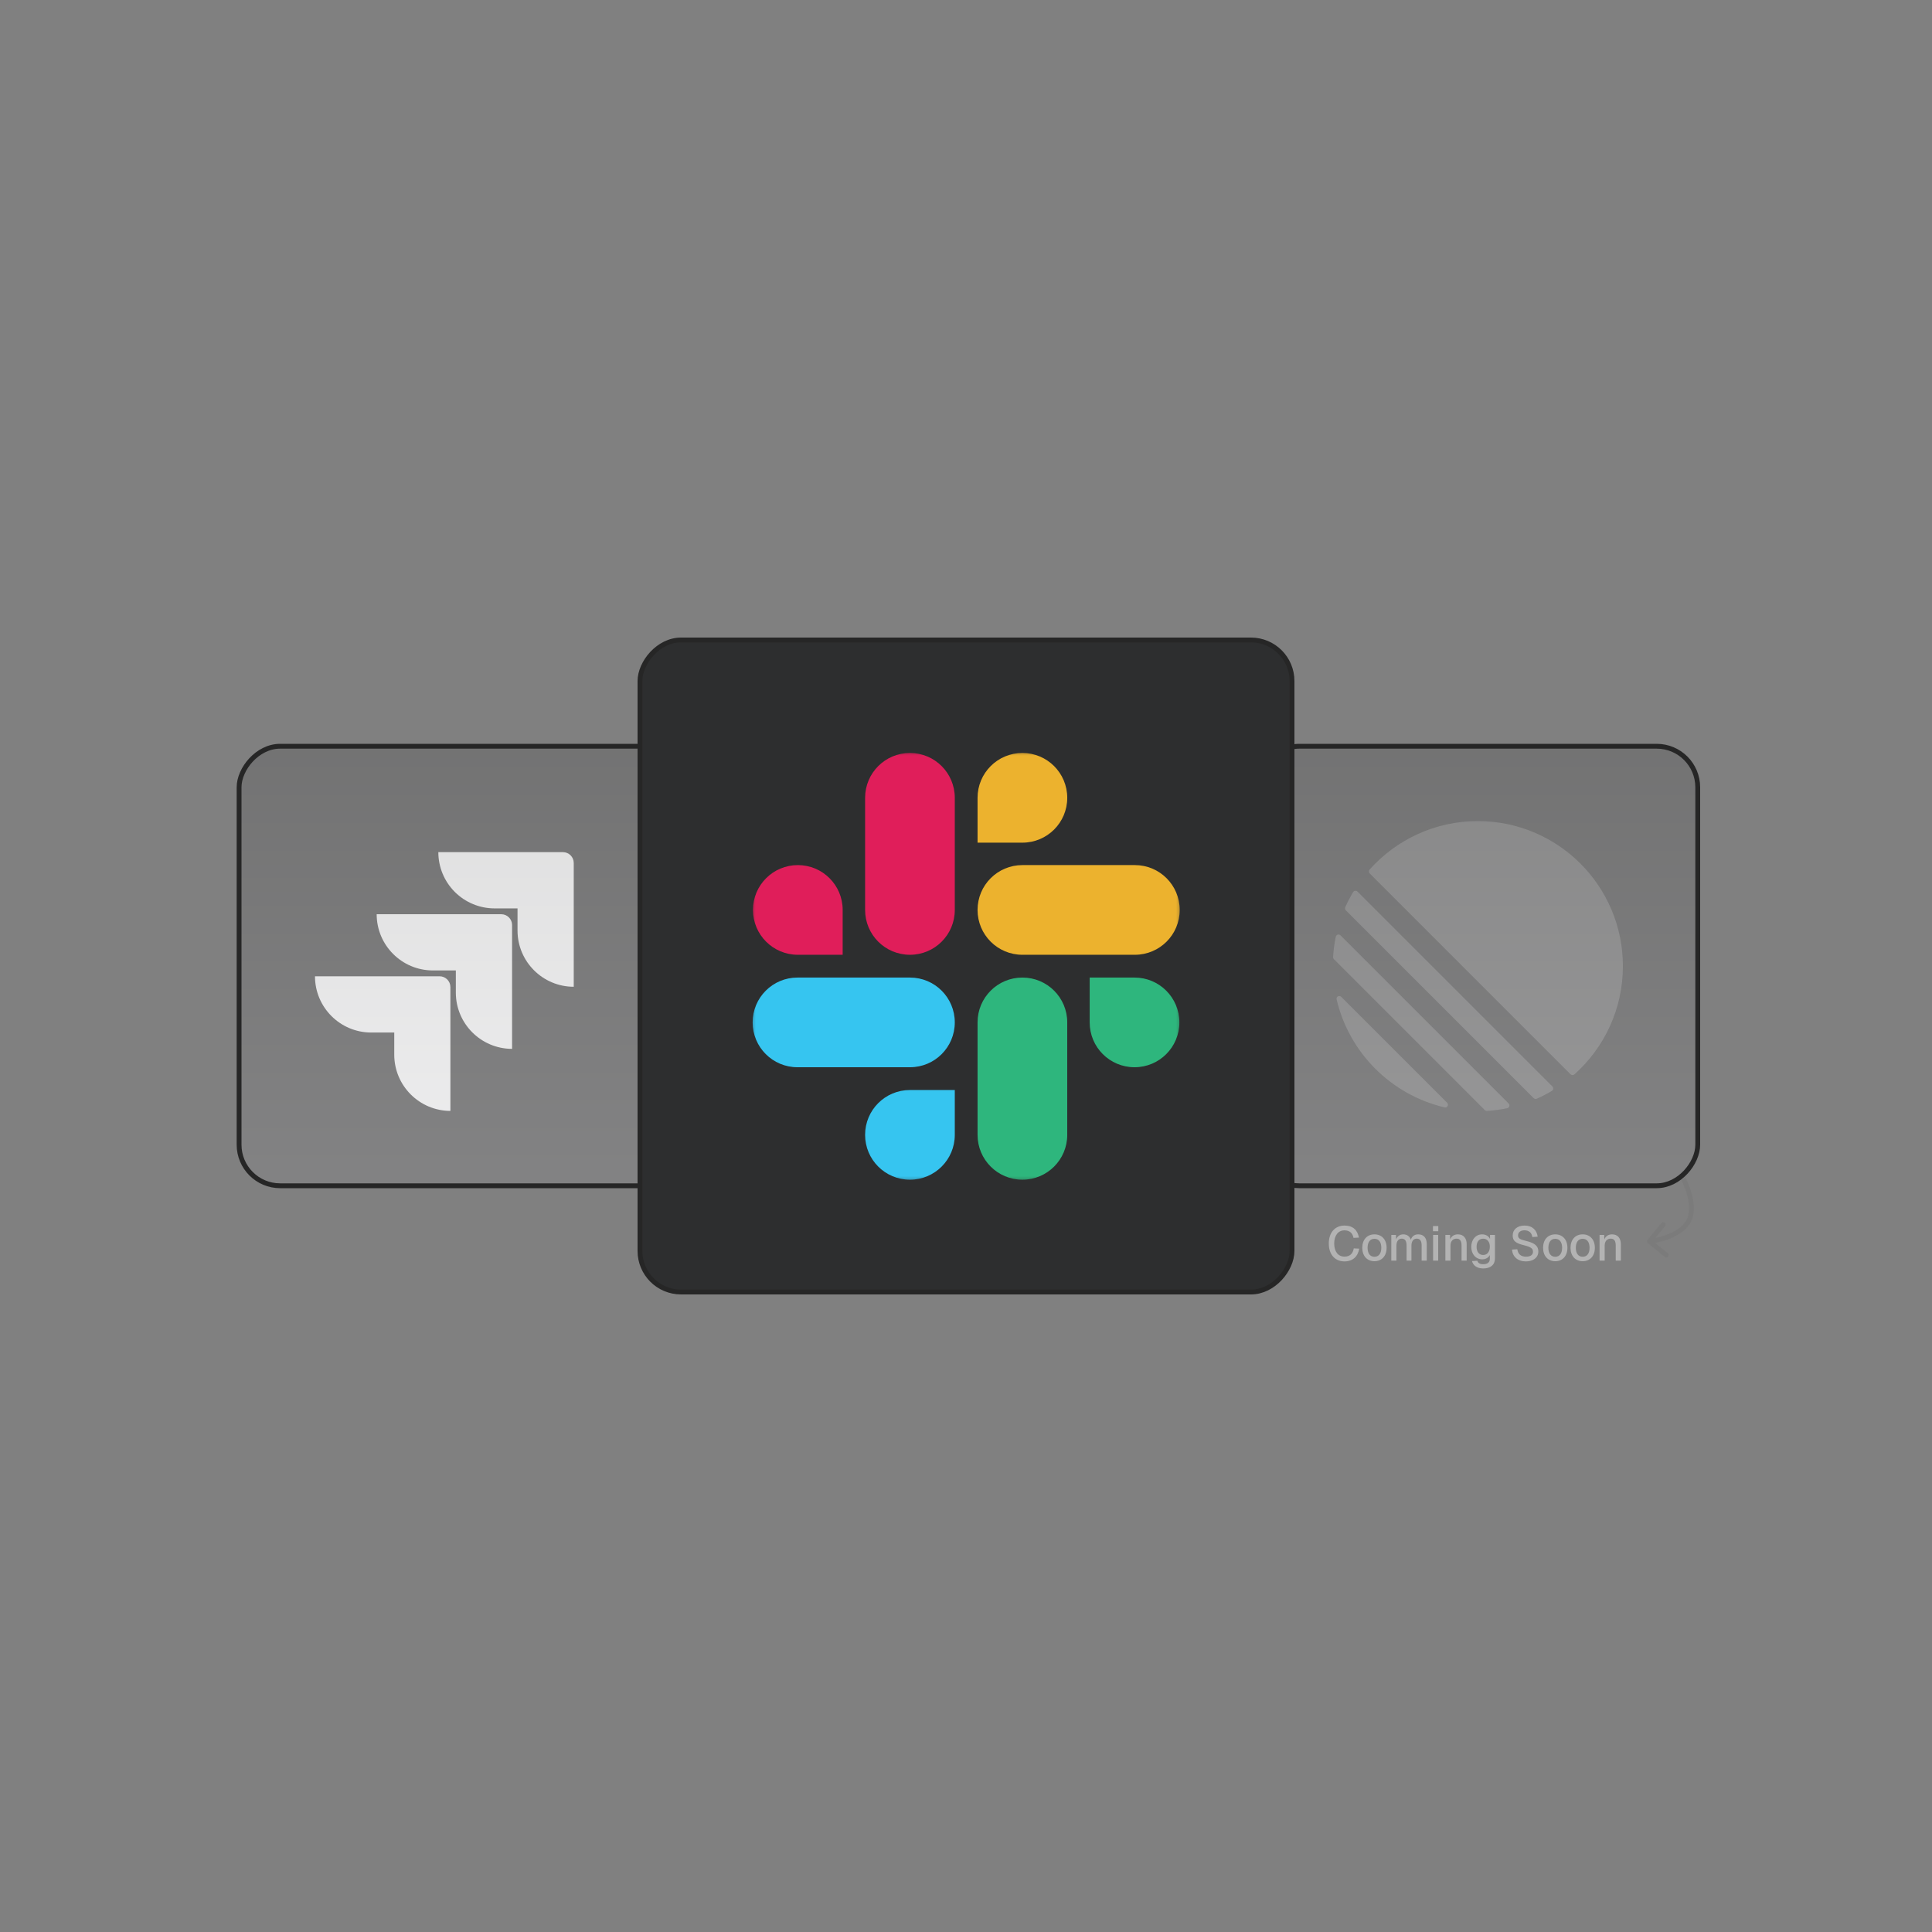 <svg width="400" height="400" viewBox="0 0 400 400" fill="none" xmlns="http://www.w3.org/2000/svg">
<rect x="0" y="0" width="400" height="400" fill="#808080" stroke="none"/>
<path d="M349.5 253L349.926 253.262L349.926 253.262L349.5 253ZM341.114 256.682C340.938 256.895 340.969 257.21 341.182 257.386L344.656 260.247C344.869 260.422 345.184 260.392 345.359 260.179C345.535 259.965 345.505 259.65 345.291 259.475L342.204 256.932L344.746 253.844C344.922 253.631 344.891 253.316 344.678 253.14C344.465 252.965 344.15 252.995 343.974 253.208L341.114 256.682ZM348.5 244C348.06 244.237 348.06 244.237 348.059 244.237C348.059 244.237 348.059 244.237 348.059 244.237C348.059 244.237 348.06 244.237 348.06 244.237C348.06 244.237 348.06 244.238 348.061 244.239C348.062 244.241 348.064 244.245 348.066 244.249C348.071 244.259 348.079 244.274 348.089 244.294C348.11 244.333 348.14 244.393 348.178 244.47C348.254 244.626 348.362 244.853 348.486 245.137C348.733 245.706 349.04 246.496 349.285 247.384C349.785 249.196 349.98 251.263 349.074 252.738L349.5 253L349.926 253.262C351.066 251.406 350.761 248.973 350.249 247.118C349.989 246.172 349.663 245.337 349.403 244.738C349.272 244.439 349.158 244.197 349.076 244.03C349.035 243.946 349.001 243.88 348.978 243.835C348.967 243.813 348.957 243.795 348.951 243.783C348.948 243.777 348.945 243.773 348.944 243.769C348.943 243.768 348.942 243.766 348.941 243.765C348.941 243.765 348.941 243.764 348.941 243.764C348.941 243.764 348.941 243.764 348.941 243.764C348.94 243.763 348.94 243.763 348.5 244ZM349.5 253L349.074 252.738C348.115 254.298 346.259 255.25 344.553 255.811C343.712 256.088 342.933 256.261 342.363 256.365C342.079 256.417 341.849 256.452 341.69 256.473C341.611 256.484 341.55 256.491 341.509 256.496C341.489 256.498 341.474 256.5 341.464 256.501C341.459 256.502 341.456 256.502 341.454 256.502C341.453 256.502 341.452 256.502 341.452 256.502C341.451 256.502 341.451 256.502 341.451 256.502C341.451 256.502 341.451 256.502 341.451 256.502C341.452 256.502 341.452 256.502 341.5 257C341.548 257.498 341.548 257.498 341.548 257.498C341.548 257.498 341.549 257.498 341.549 257.498C341.549 257.498 341.55 257.498 341.55 257.497C341.551 257.497 341.553 257.497 341.554 257.497C341.558 257.497 341.563 257.496 341.569 257.495C341.582 257.494 341.6 257.492 341.624 257.489C341.67 257.484 341.738 257.476 341.824 257.464C341.996 257.441 342.242 257.404 342.543 257.349C343.145 257.239 343.97 257.056 344.866 256.761C346.633 256.18 348.776 255.132 349.926 253.262L349.5 253Z" fill="#6B6B6C" fill-opacity="0.2"/>
<g clip-path="url(#clip0_509_29)">
<path d="M276.735 206.914C276.602 206.345 277.28 205.986 277.693 206.399L299.601 228.307C300.014 228.72 299.655 229.398 299.086 229.265C288.031 226.671 279.329 217.969 276.735 206.914ZM276.001 198.133C275.991 198.303 276.054 198.469 276.175 198.59L307.41 229.825C307.531 229.945 307.697 230.01 307.867 229.999C309.288 229.91 310.683 229.723 312.044 229.443C312.503 229.349 312.662 228.786 312.331 228.454L277.546 193.669C277.214 193.338 276.651 193.497 276.557 193.956C276.277 195.317 276.09 196.712 276.001 198.133ZM278.527 187.823C278.427 188.048 278.478 188.31 278.651 188.483L317.517 227.349C317.69 227.522 317.952 227.573 318.177 227.473C319.248 226.996 320.287 226.458 321.288 225.863C321.619 225.666 321.67 225.211 321.398 224.939L281.061 184.602C280.789 184.33 280.334 184.381 280.137 184.712C279.542 185.713 279.004 186.752 278.527 187.823ZM283.595 180.844C283.373 180.622 283.359 180.266 283.569 180.032C289.068 173.876 297.067 170 305.971 170C322.556 170 336 183.444 336 200.029C336 208.933 332.124 216.932 325.968 222.431C325.734 222.641 325.378 222.627 325.156 222.405L283.595 180.844Z" fill="white" fill-opacity="0.2"/>
</g>
<rect x="-0.5" y="0.5" width="91" height="91" rx="8.5" transform="matrix(1 0 0 -1 261 246)" fill="url(#paint0_linear_509_29)" fill-opacity="0.8" stroke="#262626"/>
<path d="M116.548 176.427H90.751C90.751 179.516 91.977 182.478 94.161 184.662C96.345 186.846 99.307 188.073 102.396 188.073H107.148V192.661C107.152 199.087 112.36 204.295 118.786 204.3V178.665C118.786 177.43 117.785 176.427 116.548 176.427Z" fill="white"/>
<path d="M103.783 189.281H77.986C77.99 195.707 83.198 200.916 89.624 200.92H94.376V205.523C94.384 211.949 99.596 217.153 106.022 217.153V191.52C106.022 190.284 105.02 189.281 103.783 189.281Z" fill="url(#paint1_linear_509_29)"/>
<path d="M91.012 202.128H65.214C65.214 208.56 70.428 213.774 76.859 213.774H81.627V218.362C81.631 224.782 86.83 229.988 93.25 230V204.366C93.25 203.13 92.248 202.128 91.012 202.128Z" fill="url(#paint2_linear_509_29)"/>
<rect x="-0.5" y="0.5" width="91" height="91" rx="8.5" transform="matrix(1 0 0 -1 50 246)" fill="url(#paint3_linear_509_29)" fill-opacity="0.8" stroke="#262626"/>
<rect x="-0.5" y="0.5" width="135" height="135" rx="8.5" transform="matrix(1 0 0 -1 133 268)" fill="#2D2E2F" stroke="#262626"/>
<mask id="mask0_509_29" style="mask-type:luminance" maskUnits="userSpaceOnUse" x="155" y="155" width="90" height="90">
<path d="M244.667 244.667H155.333V155.333H244.667V244.667Z" fill="white"/>
</mask>
<g mask="url(#mask0_509_29)">
<path d="M174.466 188.393C174.466 183.256 170.318 179.109 165.182 179.109C160.051 179.109 155.897 183.256 155.897 188.393C155.897 193.53 160.051 197.677 165.182 197.677H174.466V188.393ZM179.111 188.393C179.111 193.53 183.259 197.677 188.396 197.677C193.532 197.677 197.68 193.53 197.68 188.393V165.179C197.68 160.049 193.532 155.895 188.396 155.895C183.259 155.895 179.111 160.049 179.111 165.179V188.393Z" fill="#E01E5A"/>
<path d="M188.395 225.677C183.258 225.677 179.11 229.825 179.11 234.961C179.11 240.092 183.258 244.245 188.395 244.245C193.531 244.245 197.679 240.092 197.679 234.961V225.677H188.395ZM188.395 220.961C193.531 220.961 197.679 216.814 197.679 211.677C197.679 206.54 193.531 202.393 188.395 202.393H165.11C159.98 202.393 155.826 206.54 155.826 211.677C155.826 216.814 159.98 220.961 165.11 220.961H188.395Z" fill="#36C5F0"/>
<path d="M225.607 211.677C225.607 216.814 229.755 220.961 234.891 220.961C240.022 220.961 244.176 216.814 244.176 211.677C244.176 206.54 240.022 202.393 234.891 202.393H225.607V211.677ZM220.962 211.677C220.962 206.54 216.814 202.393 211.677 202.393C206.541 202.393 202.393 206.54 202.393 211.677V234.961C202.393 240.092 206.541 244.245 211.677 244.245C216.814 244.245 220.962 240.092 220.962 234.961V211.677Z" fill="#2EB67D"/>
<path d="M211.677 174.463C216.814 174.463 220.962 170.316 220.962 165.179C220.962 160.049 216.814 155.895 211.677 155.895C206.541 155.895 202.393 160.049 202.393 165.179V174.463H211.677ZM211.677 179.109C206.541 179.109 202.393 183.256 202.393 188.393C202.393 193.53 206.541 197.677 211.677 197.677H234.961C240.092 197.677 244.246 193.53 244.246 188.393C244.246 183.256 240.092 179.109 234.961 179.109H211.677Z" fill="#ECB22E"/>
</g>
<path d="M278.352 261.16C276.432 261.16 275.112 259.77 275.112 257.46C275.112 255.17 276.412 253.74 278.362 253.74C280.122 253.74 281.062 254.68 281.362 256.23L280.232 256.29C280.042 255.32 279.442 254.73 278.362 254.73C277.072 254.73 276.232 255.77 276.232 257.46C276.232 259.16 277.082 260.17 278.352 260.17C279.502 260.17 280.112 259.52 280.282 258.46L281.412 258.52C281.142 260.13 280.102 261.16 278.352 261.16ZM284.563 261.12C283.043 261.12 282.043 260.03 282.043 258.34C282.043 256.65 283.043 255.56 284.563 255.56C286.083 255.56 287.083 256.65 287.083 258.34C287.083 260.03 286.083 261.12 284.563 261.12ZM284.563 260.2C285.463 260.2 285.983 259.51 285.983 258.34C285.983 257.17 285.463 256.48 284.563 256.48C283.663 256.48 283.143 257.17 283.143 258.34C283.143 259.51 283.663 260.2 284.563 260.2ZM288.054 261V255.68H289.024L289.044 256.59C289.304 255.94 289.854 255.56 290.524 255.56C291.314 255.56 291.864 255.97 292.094 256.66C292.334 255.95 292.874 255.56 293.634 255.56C294.754 255.56 295.394 256.28 295.394 257.58V261H294.334V257.84C294.334 256.92 294.004 256.45 293.324 256.45C292.654 256.45 292.224 256.98 292.224 257.88V261H291.214V257.88C291.214 256.98 290.934 256.45 290.224 256.45C289.544 256.45 289.114 256.99 289.114 257.88V261H288.054ZM296.684 254.91V253.85H297.784V254.91H296.684ZM296.704 261V255.68H297.764V261H296.704ZM299.25 261V255.68H300.22L300.24 256.61C300.52 255.88 301.13 255.56 301.86 255.56C303.05 255.56 303.66 256.42 303.66 257.58V261H302.6V257.9C302.6 256.96 302.31 256.45 301.57 256.45C300.82 256.45 300.31 256.96 300.31 257.9V261H299.25ZM307.081 262.62C305.811 262.62 304.991 262.01 304.761 261.09L305.861 261.02C306.001 261.47 306.331 261.74 307.081 261.74C307.961 261.74 308.451 261.38 308.451 260.61V259.84C308.191 260.38 307.591 260.73 306.901 260.73C305.561 260.73 304.611 259.68 304.611 258.15C304.611 256.63 305.541 255.56 306.861 255.56C307.621 255.56 308.231 255.93 308.491 256.52V255.68H309.511V260.58C309.511 261.89 308.571 262.62 307.081 262.62ZM307.071 259.83C307.901 259.83 308.441 259.19 308.451 258.14C308.471 257.1 307.911 256.46 307.071 256.46C306.211 256.46 305.711 257.11 305.711 258.14C305.711 259.18 306.231 259.83 307.071 259.83ZM315.917 261.16C314.217 261.16 313.157 260.17 313.037 258.71L314.147 258.64C314.277 259.63 314.877 260.18 315.937 260.18C316.847 260.18 317.387 259.83 317.387 259.16C317.387 258.56 317.077 258.19 315.507 257.81C313.807 257.4 313.187 256.91 313.187 255.8C313.187 254.58 314.117 253.74 315.647 253.74C317.267 253.74 318.197 254.71 318.357 256.05L317.247 256.11C317.147 255.29 316.597 254.72 315.627 254.72C314.807 254.72 314.297 255.14 314.297 255.76C314.297 256.38 314.647 256.61 316.027 256.94C317.867 257.37 318.497 258.06 318.497 259.1C318.497 260.37 317.447 261.16 315.917 261.16ZM321.997 261.12C320.477 261.12 319.477 260.03 319.477 258.34C319.477 256.65 320.477 255.56 321.997 255.56C323.517 255.56 324.517 256.65 324.517 258.34C324.517 260.03 323.517 261.12 321.997 261.12ZM321.997 260.2C322.897 260.2 323.417 259.51 323.417 258.34C323.417 257.17 322.897 256.48 321.997 256.48C321.097 256.48 320.577 257.17 320.577 258.34C320.577 259.51 321.097 260.2 321.997 260.2ZM327.679 261.12C326.159 261.12 325.159 260.03 325.159 258.34C325.159 256.65 326.159 255.56 327.679 255.56C329.199 255.56 330.199 256.65 330.199 258.34C330.199 260.03 329.199 261.12 327.679 261.12ZM327.679 260.2C328.579 260.2 329.099 259.51 329.099 258.34C329.099 257.17 328.579 256.48 327.679 256.48C326.779 256.48 326.259 257.17 326.259 258.34C326.259 259.51 326.779 260.2 327.679 260.2ZM331.17 261V255.68H332.14L332.16 256.61C332.44 255.88 333.05 255.56 333.78 255.56C334.97 255.56 335.58 256.42 335.58 257.58V261H334.52V257.9C334.52 256.96 334.23 256.45 333.49 256.45C332.74 256.45 332.23 256.96 332.23 257.9V261H331.17Z" fill="white" fill-opacity="0.4"/>
<defs>
<linearGradient id="paint0_linear_509_29" x1="45" y1="90" x2="45" y2="0" gradientUnits="userSpaceOnUse">
<stop stop-color="#323234" stop-opacity="0.2"/>
<stop offset="1" stop-color="#94949A" stop-opacity="0.2"/>
</linearGradient>
<linearGradient id="paint1_linear_509_29" x1="7095.26" y1="202.114" x2="4312.19" y2="3454.53" gradientUnits="userSpaceOnUse">
<stop offset="0.18" stop-color="white"/>
<stop offset="1" stop-color="white"/>
</linearGradient>
<linearGradient id="paint2_linear_509_29" x1="7271.09" y1="238.392" x2="4051.8" y2="3785.76" gradientUnits="userSpaceOnUse">
<stop offset="0.18" stop-color="white"/>
<stop offset="1" stop-color="white"/>
</linearGradient>
<linearGradient id="paint3_linear_509_29" x1="45" y1="90" x2="45" y2="0" gradientUnits="userSpaceOnUse">
<stop stop-color="#323234" stop-opacity="0.2"/>
<stop offset="1" stop-color="#94949A" stop-opacity="0.2"/>
</linearGradient>
<clipPath id="clip0_509_29">
<rect width="60" height="60" fill="white" transform="translate(276 170)"/>
</clipPath>
</defs>
</svg>

